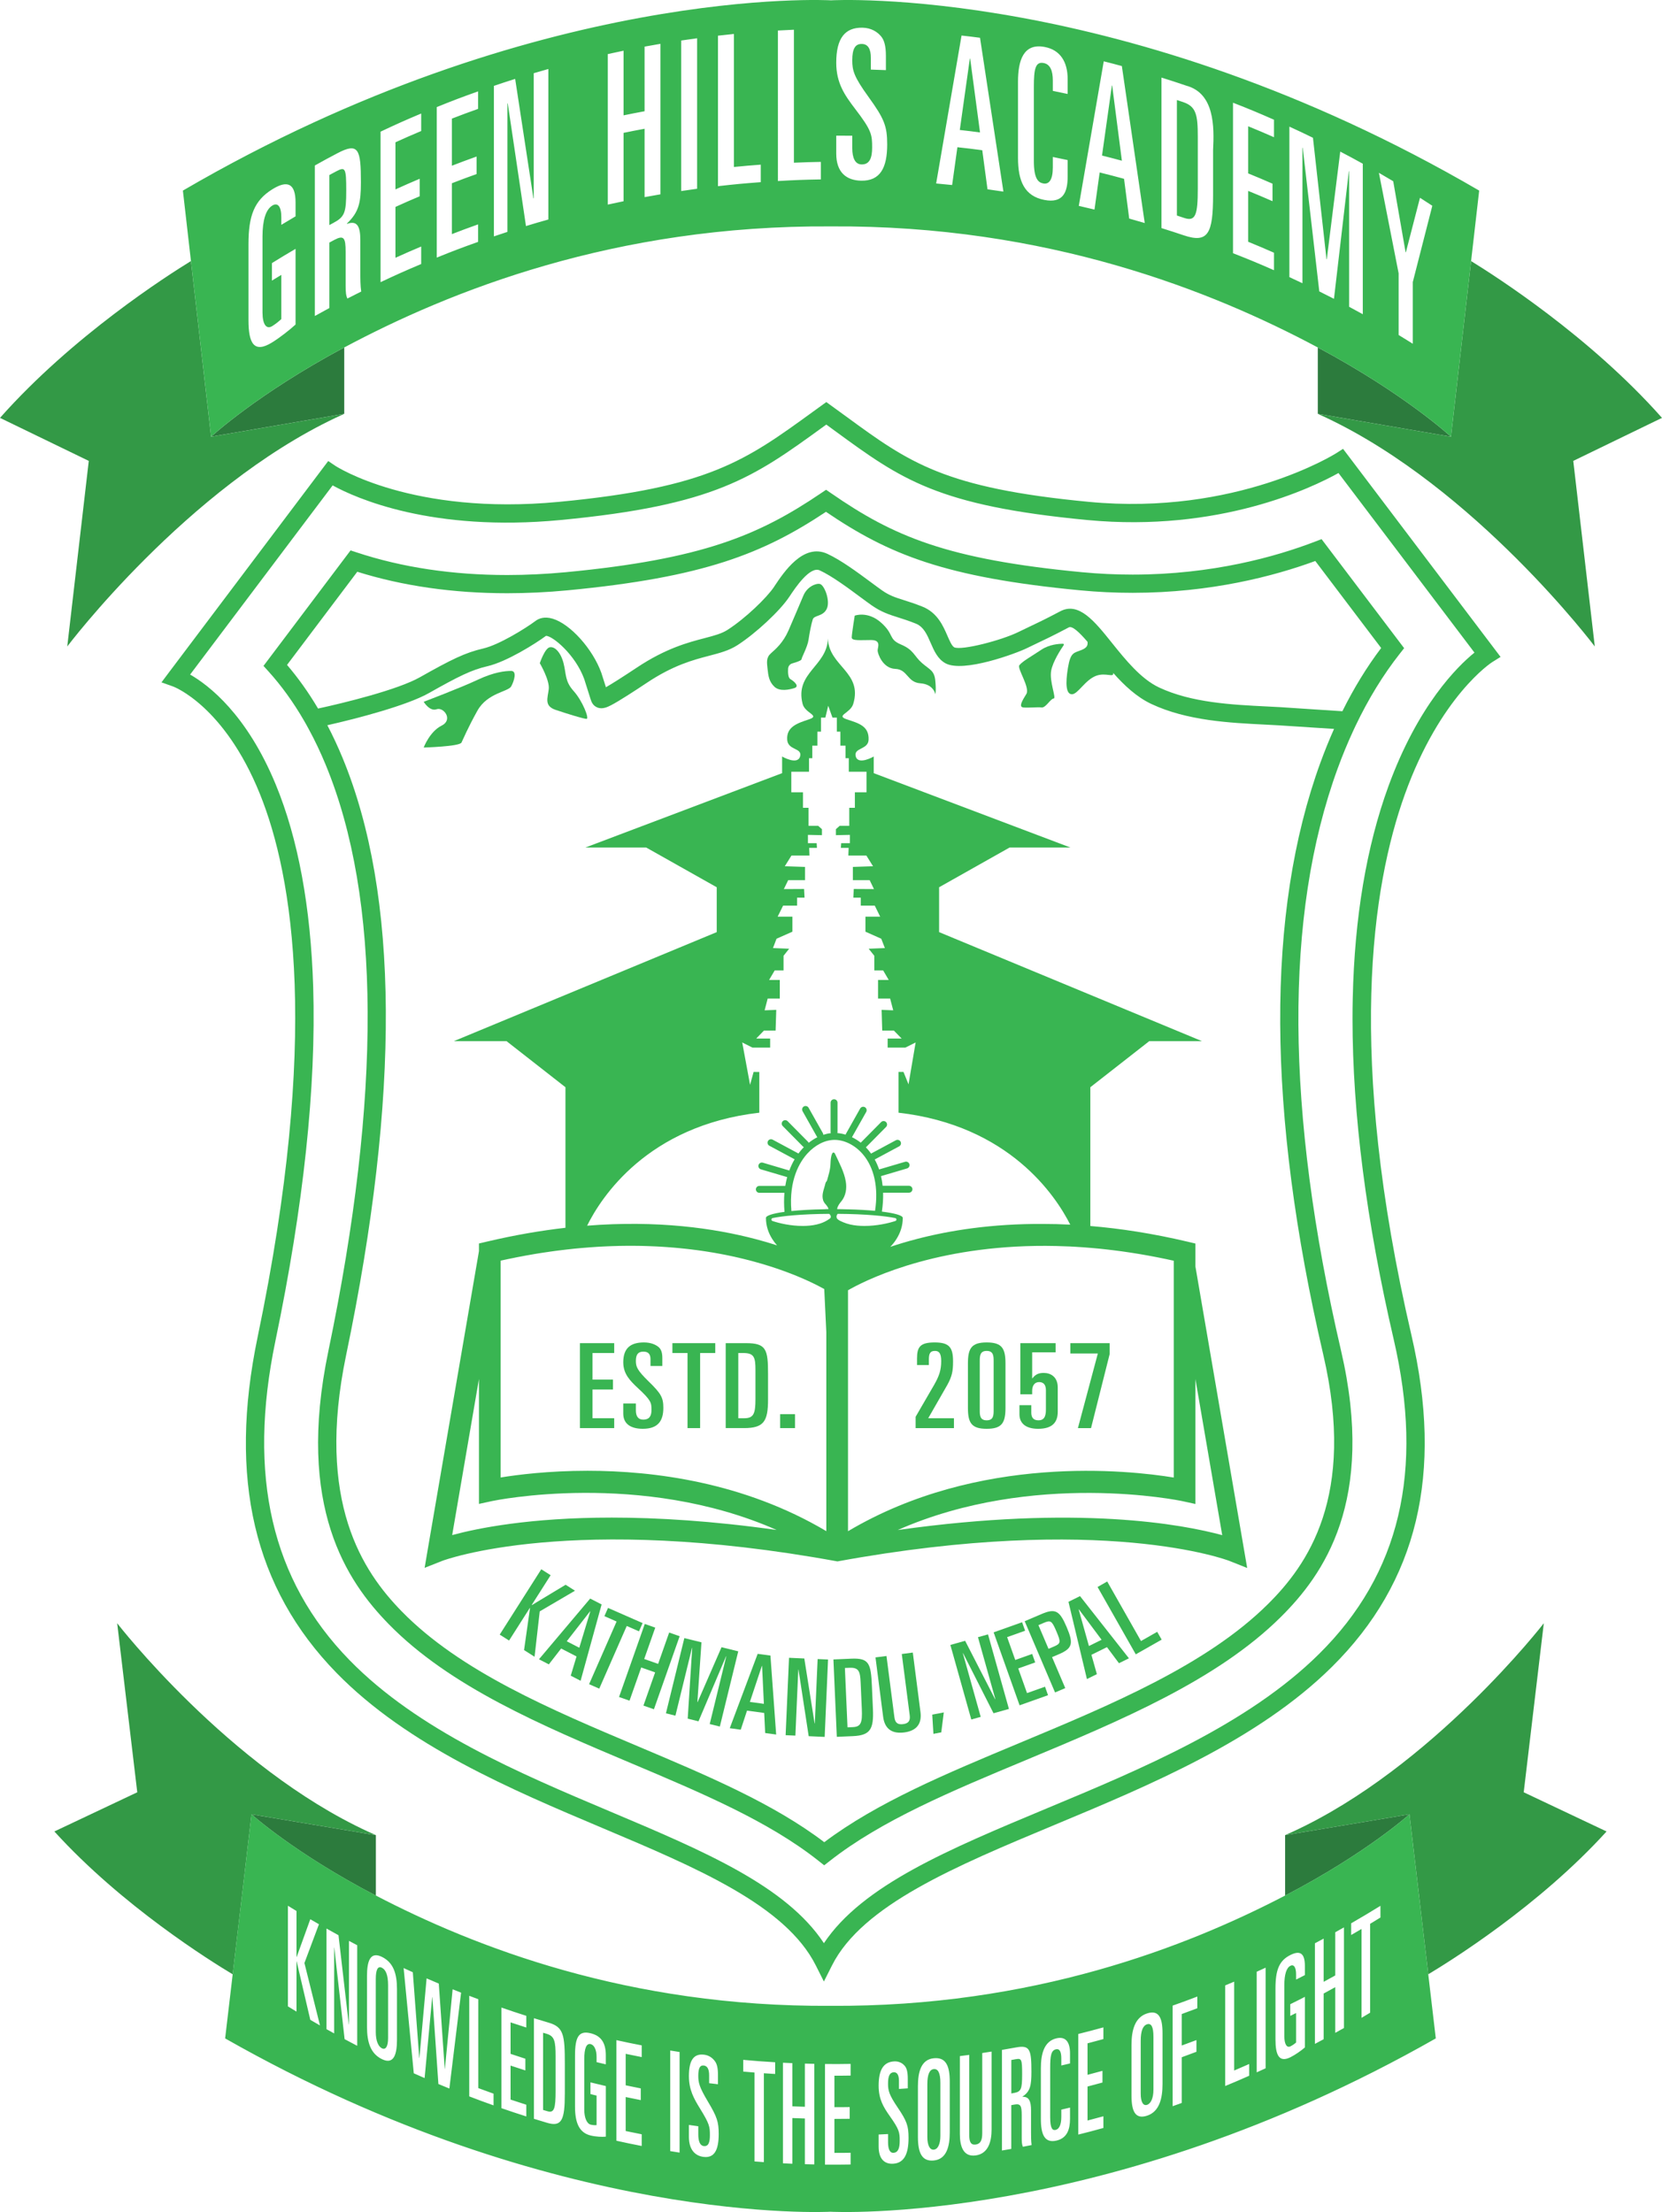 <?xml version="1.0" encoding="UTF-8"?><svg xmlns="http://www.w3.org/2000/svg" viewBox="0 0 719.82 957.97"><defs><style>.d{fill:#339946;}.e{fill:#2c7b3d;}.f{fill:#39b552;}</style></defs><g id="a"/><g id="b"><g id="c"><g><g><g><path class="f" d="M646.23,286.77l3.67-2.29-66.02-87.2-2.2-2.9-3.07,1.96c-.43,.27-43.25,27.06-107,21-62.72-5.97-77.78-16.98-105.12-36.96-2.03-1.48-4.12-3-6.3-4.58l-2.31-1.68-5.94,4.3c-29.1,21.12-45.13,32.76-109.88,38.92-63.58,6.04-96.49-15.38-96.8-15.59l-3.11-2.09-69,91.56-3.21,4.29,5.06,1.8c.22,.08,22.11,8.26,37.55,46.48,14.46,35.78,26.03,105.63-.97,235.22-12.75,61.23-1.6,108.79,34.1,145.39,30.84,31.63,75.79,50.6,115.44,67.34,40.69,17.18,79.11,33.4,92.19,59.38l3.52,7,3.53-7c13.14-26.09,53.53-42.94,96.28-60.78,41.36-17.25,88.23-36.8,120.22-68.48,37.1-36.74,48.36-83.75,34.42-143.73-28.22-121.53-17.13-194.37-2.85-234.08,15.37-42.72,37.58-57.15,37.8-57.28Zm-60.35,145.44c-.07,2.96-.1,5.96-.1,8.99,0,41.16,5.99,87.77,17.81,138.71,13.27,57.1,2.71,101.7-32.28,136.34-30.9,30.59-77.02,49.84-117.71,66.8-42.72,17.83-80.04,33.39-96.76,58.47-16.42-24.87-51.96-39.87-92.65-57.05-38.96-16.45-83.14-35.09-112.86-65.58-33.72-34.58-44.2-79.8-32.03-138.27,12.17-58.37,17.66-109.88,16.35-153.06-1.07-34.78-6.53-64.33-16.24-87.85-12.58-30.46-29.07-43.01-37.07-47.58l61.73-81.92c10,5.49,42.87,20.3,98.73,14.99,66.9-6.38,83.55-18.46,113.77-40.39l1.31-.94c1.34,.98,2.66,1.94,3.95,2.89,28.47,20.8,44.16,32.26,109.03,38.44,57.28,5.44,97.56-14.06,108.84-20.35l58.89,77.77c-7.28,5.89-24.42,22.68-37.26,57.88-9.49,26.01-14.69,56.87-15.45,91.71Z"/><path class="f" d="M569.61,234.54c-17,6.53-44.53,14.3-79.07,14.3-7.27,0-14.66-.35-21.96-1.04-58.39-5.58-81.54-15.46-108.58-34.17l-2.22-1.53-2.24,1.51c-26.97,18.25-51.46,28.56-110.47,34.19-8.56,.8-17.1,1.22-25.36,1.22-23.64,0-45.58-3.29-65.2-9.78l-2.68-.88-37.71,50.02,2.19,2.41c5.61,6.21,10.73,13.3,15.31,21.2h0c.71,1.22,1.41,2.47,2.08,3.73h0c2.67,4.9,5.13,10.08,7.38,15.54,23.83,57.65,24.2,143.07,1.13,253.87-14.07,67.51,8.15,99.77,26.08,118.15,26.45,27.12,66.48,44.03,105.21,60.37,30.57,12.91,59.45,25.11,81.02,42.22l2.44,1.93,2.46-1.92c22.4-17.58,52.79-30.26,84.97-43.68,40.6-16.94,82.58-34.44,110.25-61.85,18.49-18.31,41.32-50.21,26.17-115.45-24.12-103.84-24.62-188.62-1.5-251.99,2.1-5.75,4.38-11.28,6.84-16.57,.29-.66,.6-1.31,.92-1.96,5.56-11.67,11.98-22.14,19.18-31.28l1.89-2.4-35.76-47.22-2.77,1.06Zm2.29,95.66c-23.66,64.84-23.25,151.13,1.22,256.49,14.27,61.39-6.89,91.07-24.04,108.06-26.58,26.31-67.83,43.52-107.73,60.16-31.55,13.17-61.42,25.62-84.36,42.88-22.09-16.78-50.45-28.75-80.42-41.41-38.01-16.04-77.3-32.63-102.64-58.61-16.67-17.1-37.3-47.21-24-111.03,23.41-112.38,22.89-199.36-1.55-258.49-2.04-4.94-4.25-9.67-6.61-14.18,12.94-2.9,34.55-8.58,43.95-13.9,13.01-7.35,18.51-10.06,25.37-11.65,8.34-1.93,20.73-9.72,25.39-13.16,2.82,0,12.64,8.06,16.52,18.63l2.76,8.71,.13,.37c.24,.75,.82,2.5,2.8,3.31,2.25,.93,4.5-.23,5.99-.99,3.37-1.73,10.28-6.23,15.49-9.7,11.51-7.67,20.09-9.9,26.97-11.7,4.63-1.21,8.61-2.25,12.23-4.58,7.93-5.1,18.4-14.84,22.41-20.86l.2-.29c2.4-3.62,8.79-13.21,13.06-11.24,5.22,2.41,11.98,7.41,17.4,11.43,1.86,1.37,3.61,2.68,5.09,3.71,4.17,2.91,7.57,4,11.5,5.24,2.15,.68,4.58,1.45,7.57,2.65,3.44,1.37,4.91,4.78,6.48,8.39,1.47,3.39,3,6.91,6.37,8.79,7.73,4.29,30.9-4.35,35.29-6.53,1.23-.62,2.46-1.2,3.84-1.85,3.31-1.56,7.41-3.49,14.32-7.15,1.54-.82,4.82,2.42,8.11,6.26h0c.13,1.31-.03,2.45-2.44,3.46-3.45,1.43-4.88,.85-6.04,7.75-1.14,6.89-.86,11.49,1.73,11.49s5.74-6.32,10.62-8.05c4.15-1.46,7.69,1.03,7.23-1.21,4.81,5.43,10.19,10.48,16.57,13.48,15.46,7.25,33.68,8.15,49.75,8.95,3.8,.2,7.38,.37,10.71,.63,2.25,.17,5.85,.4,9.66,.63,2.8,.18,6.02,.38,8.98,.57h0c-2.09,4.68-4.05,9.53-5.88,14.54Zm9.49-22.19h0c-3.21-.23-7.33-.49-12.1-.79-3.78-.24-7.35-.46-9.54-.63-3.44-.27-7.08-.45-10.93-.64-15.35-.76-32.74-1.63-46.78-8.21-7.92-3.71-14.64-12.08-20.57-19.47-7.33-9.15-14.26-17.79-22.26-13.54-6.75,3.57-10.76,5.46-13.99,6.98-1.43,.68-2.71,1.28-3.99,1.92-7.43,3.69-24.81,8.17-27.95,6.7-1.03-.57-2.01-2.84-2.96-5.03-1.83-4.22-4.33-9.99-10.79-12.58-3.26-1.3-5.83-2.12-8.11-2.84-3.73-1.18-6.19-1.96-9.36-4.18-1.4-.98-3.11-2.25-4.92-3.59-5.71-4.23-12.84-9.51-18.79-12.26-10.4-4.8-18.87,7.92-22.94,14.03l-.19,.3c-3.12,4.68-12.39,13.63-20.12,18.59-2.55,1.65-5.82,2.5-9.95,3.59-7.06,1.84-16.74,4.37-29.35,12.76-5.98,3.98-10.63,6.93-13.37,8.5l-1.94-6.09-.05-.16c-3.79-10.43-13.46-21.16-21.1-23.44-3.61-1.07-6-.08-7.37,.95-4.38,3.28-15.88,10.39-22.65,11.95-7.82,1.81-13.72,4.7-27.47,12.47-9.58,5.41-32.73,11.09-44.1,13.55-4.08-6.9-8.57-13.21-13.43-18.9l30.42-40.34c19.71,6.17,41.55,9.3,64.97,9.3,8.5,0,17.29-.42,26.11-1.26,59.09-5.64,84.69-15.93,111.91-34,27.26,18.51,51.55,28.41,110.11,34,7.54,.72,15.17,1.08,22.7,1.08,33.91,0,61.34-7.26,79.12-13.78l28.53,37.68c-6.21,8.2-11.82,17.36-16.8,27.38Z"/><path class="f" d="M517.74,548.47v-9.94l-3.61-.85c-15-3.53-28.97-5.67-41.89-6.74h-.01v-60.1l25.54-19.97h22.77l-113.81-47.2v-19.43l30.52-17.2h26.38l-85.21-32.21v-7.21s-6.67,3.87-7.78,0c-1.1-3.88,5.35-2.84,5.55-7.22,.27-6.07-4.44-7.21-9.44-8.88-4.99-1.67,1.56-2.61,2.79-6.67,4.19-13.83-10.63-16.32-10.96-28.35-.34,12.03-14.44,14.81-10.96,28.35,1.05,4.09,7.77,5,2.77,6.67s-9.86,3.2-9.45,8.88c.35,4.67,6.68,3.34,5.57,7.22-1.12,3.87-7.78,0-7.78,0v7.21l-85.21,32.21h26.36l30.54,17.2v19.43l-113.81,47.2h22.75l25.54,19.97v60.87c-10.63,1.21-21.92,3.14-33.85,5.95l-3.61,.85v3.31l-22.14,128.96-1.39,8.19,7.73-3.05c.54-.21,55.84-20.83,171,.26v.02c115.18-21.09,169.23-.46,169.75-.25l7.77,3.09-1.66-9.66-20.76-120.91Zm-188.88-66.6v-17.63l-2.47-.02-1.53,5.59-3.4-18.36,4.43,2.23h7.67v-3.91h-6.05l3.36-3.47h5.05l.28-8.96-5.04,.19,1.33-5.11h5.25v-8.03h-4.65l2.44-4.14h3.83v-6.34l2.42-3.05-7-.29,1.54-4.04,6.87-3.05v-6.5h-6.39l2.36-4.78h6.05v-3.46h3.24l-.2-3.76-8.76,.05,1.89-3.88h7.27v-5.72l-8.75-.29,2.89-4.63h7.8l-.13-3.32h3.37l-.13-2.03h-3.78v-3.61l6.07,.13v-2.59l-1.62-1.45h-4.18v-7.81h-2.42v-6.71h-5.05v-8.91h7.67v-5.85h1.42v-5.43h2.22v-6.07h1.54v-6.08h1.89l1.25-5.15,1.84,5.15h1.89v6.08h1.54v6.07h2.22v5.43h1.42v5.85h7.67v8.91h-5.04v6.71h-2.43v7.81h-4.16l-1.62,1.45v2.59l6.05-.13v3.61h-3.76l-.15,2.03h3.38l-.14,3.32h7.81l2.89,4.63-8.74,.29v5.72h7.27l1.87,3.88-8.74-.05-.2,3.76h3.22v3.46h6.07l2.34,4.78h-6.38v6.5l6.85,3.05,1.57,4.04-7.02,.29,2.44,3.05v6.34h3.83l2.42,4.14h-4.63v8.03h5.23l1.34,5.11-5.03-.19,.27,8.96h5.04l3.38,3.47h-6.07v3.91h7.67l4.45-2.23-3.08,18.14-2.18-5.37h-2.16v17.65c47.95,5.5,68.08,36,74.38,48.48-4.03-.2-7.95-.3-11.76-.3-22.14-.14-40.53,2.8-54.95,6.58-4.06,1.06-7.8,2.19-11.23,3.34,1.02-1.04,1.9-2.16,2.64-3.34,1.78-2.79,2.77-5.9,2.77-9.19,0-1.08-3.5-2.05-9.05-2.74,.43-2.83,.6-5.56,.53-8.18h11.2c.82,0,1.5-.67,1.5-1.5s-.68-1.5-1.5-1.5h-11.41c-.15-1.44-.38-2.83-.7-4.18l11.28-3.33c.8-.24,1.25-1.07,1.02-1.87-.24-.79-1.08-1.24-1.87-1.01l-11.25,3.32c-.52-1.52-1.15-2.96-1.9-4.32l10.58-5.68c.73-.4,1.01-1.3,.62-2.03-.4-.74-1.3-1.01-2.04-.62l-10.75,5.78c-.42-.59-.86-1.16-1.33-1.71-.29-.34-.6-.67-.91-.99l8.75-8.84c.58-.59,.57-1.54-.02-2.12-.59-.58-1.53-.58-2.12,.01l-8.83,8.92h0c-1.2-.93-2.48-1.73-3.8-2.37l6.17-10.95c.4-.72,.15-1.63-.57-2.04-.72-.4-1.64-.15-2.05,.57l-6.18,10.98c-.06,.11-.1,.22-.13,.34-1.19-.36-2.39-.59-3.59-.69,.06-.15,.09-.32,.09-.5v-12.64c0-.83-.67-1.5-1.5-1.5s-1.5,.67-1.5,1.5v12.64c0,.2,.04,.38,.11,.54-1.09,.12-2.19,.36-3.27,.71,0-.25-.06-.5-.19-.73l-6.18-10.98c-.41-.72-1.32-.97-2.04-.57-.72,.41-.98,1.32-.57,2.05l6.18,10.97c.07,.12,.15,.22,.23,.31-1.29,.65-2.55,1.46-3.75,2.42-.08-.16-.16-.31-.29-.44l-8.83-8.92c-.58-.58-1.53-.59-2.12-.01-.59,.59-.59,1.54,0,2.12l8.83,8.93c.09,.09,.2,.14,.31,.21-.25,.25-.5,.52-.75,.79-.56,.62-1.09,1.29-1.6,1.97-.05-.04-.1-.08-.16-.11l-11.01-5.91c-.73-.39-1.64-.12-2.03,.61-.39,.73-.12,1.64,.61,2.03l10.94,5.87c-.9,1.52-1.66,3.14-2.3,4.86l-11.46-3.39c-.79-.24-1.63,.22-1.87,1.01-.23,.8,.22,1.63,1.02,1.87l11.39,3.36c-.34,1.23-.61,2.51-.82,3.81h-11.23c-.83,0-1.5,.67-1.5,1.5s.67,1.5,1.5,1.5h10.86c-.23,2.64-.22,5.39,.04,8.24-5.03,.68-8.05,1.61-8.05,2.63,0,3.29,.99,6.4,2.77,9.19,.59,.94,1.27,1.83,2.04,2.69-2.86-.92-5.93-1.83-9.21-2.69-18.17-4.79-42.66-8.23-73.05-5.83,6.03-12.18,26.05-43.36,74.58-48.93Zm50.13,42.38s-.01,.08-.01,.12c-3.37-.32-7.31-.55-11.64-.65h-.33l-2.53-.06-1.92-.03c.05-.62,.36-1.29,.72-1.87,.04-.08,.09-.16,.14-.23,.16-.25,.33-.48,.47-.67,.08-.1,.16-.19,.22-.28,.11-.14,.19-.23,.22-.27l.02-.02c.05-.06,.08-.11,.12-.15,1.88-2.39,2.36-5.47,1.83-8.54-.71-4.15-2.86-8.05-4.58-11.79-.12-.25-.26-.52-.5-.64-1.32-.64-1.51,4.04-1.53,4.75-.07,2.62-.82,4.8-1.5,7.3-.11,.39-.56,.59-.73,1.37-.58,2.55-1.77,4.73-.92,7.33,.1,.29,.33,.7,.64,1.15,.77,.87,1.45,1.68,1.67,2.52l-1.43,.06h-.06s-.04,.02-.06,.02c-.21,0-.41,.01-.62,.02-5.27,.09-10.02,.37-13.92,.77-1.2-13.67,3.77-21.43,6.87-24.86,3.43-3.79,7.74-5.96,11.83-5.96,4.31,0,8.87,2.31,12.2,6.18,4.96,5.79,6.86,14.46,5.33,24.43Zm8.72,3.24c.69,.14,.74,1.06,.08,1.28-3.16,1.03-8.09,2.14-13.39,2.14h-.2c-.48,0-.95-.01-1.42-.04-.49-.02-.99-.06-1.48-.1-.51-.05-1.02-.12-1.53-.19-.51-.08-1.03-.18-1.54-.29-1.01-.23-2.04-.56-3.04-.98-.99-.41-1.86-.8-2.48-1.38-.34-.32-.48-.85-.37-1.4,.03-.15,.1-.32,.23-.52,0,0,.14-.26,.19-.34,12.37,.08,20.61,.95,24.95,1.82Zm-28.56-1.82c.08,.08,.17,.19,.21,.23l.08,.09c.15,.18,.26,.35,.32,.51,.1,.29,.1,.61,0,.82-.11,.23-.46,.48-.74,.67-1.18,.82-2.47,1.45-3.87,1.89-.48,.16-.98,.29-1.48,.41-.49,.11-.99,.21-1.5,.29-.49,.07-.99,.14-1.49,.19-.48,.04-.97,.08-1.45,.1-.46,.03-.92,.04-1.38,.04h-.2c-5.18,0-10-1.11-13.08-2.14-.65-.22-.6-1.14,.08-1.28,4.25-.87,12.35-1.75,24.5-1.82Zm-94.2,131.54c-35.52,0-58.2,4.61-69.11,7.58l11.6-67.61v54.11l5.68-1.24c.73-.15,64.3-13.46,123.25,12.52-27.9-3.93-51.66-5.36-71.42-5.36Zm92.94,5.88c-35.66-21.16-74.61-26.15-103.44-26.15-16.96,0-30.43,1.73-37.64,2.91v-93.9c.63-.14,1.25-.27,1.88-.41,.52-.11,1.04-.22,1.55-.33,.73-.15,1.45-.3,2.18-.44,.52-.11,1.04-.22,1.56-.32,.71-.14,1.42-.27,2.13-.4,.52-.1,1.04-.2,1.55-.3,.7-.12,1.4-.24,2.09-.36,.52-.1,1.04-.19,1.56-.28,.68-.11,1.36-.22,2.03-.33,.52-.08,1.04-.17,1.56-.25,.67-.1,1.33-.2,2-.29,.51-.08,1.03-.16,1.55-.23,.65-.09,1.3-.18,1.94-.27,.52-.06,1.04-.14,1.56-.2,.64-.08,1.27-.16,1.9-.23,.52-.07,1.04-.13,1.55-.19,.62-.07,1.24-.14,1.86-.2,.52-.06,1.04-.11,1.55-.17,.6-.06,1.2-.11,1.8-.17,.52-.05,1.04-.1,1.56-.14h.03c.58-.05,1.14-.1,1.71-.14,.53-.05,1.06-.09,1.58-.13,.16-.01,.33-.02,.49-.03,.39-.03,.78-.06,1.18-.08,.53-.04,1.07-.08,1.6-.11,.53-.03,1.06-.06,1.6-.09,.53-.03,1.08-.06,1.61-.08,.53-.03,1.04-.05,1.56-.07,.54-.02,1.08-.04,1.61-.06,.5-.02,1-.03,1.51-.04,.54-.02,1.08-.03,1.61-.05,.48,0,.96,0,1.44-.02,.54-.01,1.09-.02,1.63-.02h1.38c.55,0,1.1-.01,1.65,0,.44,0,.88,.01,1.33,.01,.55,.01,1.1,.01,1.64,.02,.43,0,.85,.02,1.28,.03,.55,.02,1.1,.03,1.65,.05,.4,.01,.8,.03,1.2,.04,.56,.02,1.12,.04,1.67,.07,.39,.01,.76,.03,1.14,.05,.57,.03,1.13,.06,1.69,.09,.37,.02,.73,.05,1.09,.07,.56,.03,1.13,.07,1.68,.11,.35,.02,.7,.05,1.04,.08,.57,.04,1.13,.08,1.69,.13,.33,.02,.65,.05,.97,.08,.57,.05,1.15,.1,1.71,.16,.3,.03,.59,.06,.89,.09,.58,.05,1.16,.11,1.74,.18,.28,.03,.56,.06,.84,.09,.58,.07,1.16,.13,1.73,.2,.26,.03,.52,.07,.78,.1,.59,.07,1.17,.15,1.75,.22,.24,.04,.48,.07,.72,.1,.59,.09,1.17,.17,1.75,.25,.23,.03,.45,.07,.67,.1,.59,.09,1.18,.18,1.76,.27,.19,.03,.38,.07,.57,.1,.61,.09,1.21,.19,1.8,.29,.17,.03,.34,.06,.51,.09,.61,.11,1.21,.22,1.81,.33,.15,.02,.29,.05,.44,.08,.61,.12,1.23,.23,1.83,.35,.12,.02,.24,.05,.37,.07,.62,.13,1.24,.25,1.84,.38,.11,.02,.22,.04,.33,.07,.62,.13,1.23,.26,1.84,.39,.09,.02,.18,.05,.28,.07,.61,.14,1.23,.27,1.83,.41l.21,.06c.63,.14,1.24,.29,1.85,.44,.04,.01,.08,.02,.11,.03,.64,.15,1.28,.31,1.9,.48,.02,0,.04,.01,.06,.01,.64,.17,1.27,.33,1.89,.5,.01,0,.02,.01,.03,.01,4.88,1.32,9.24,2.72,13.09,4.11t0,0c8.45,3.06,14.37,6.04,17.63,7.85l.03,.66,.86,17.98v86.22Zm9.4-104.34c.32-.18,.69-.39,1.09-.61,9.52-5.23,40.29-19.64,88.97-18.54h.02c1.82,.04,3.68,.1,5.56,.19h.11c.98,.05,1.97,.1,2.96,.16,.09,.01,.18,.01,.26,.02,.95,.05,1.9,.12,2.85,.18,.14,.01,.29,.02,.43,.03,.56,.04,1.12,.09,1.68,.14h0c.35,.02,.69,.05,1.04,.08,.2,.02,.4,.03,.59,.05,.87,.07,1.75,.16,2.63,.24,.25,.03,.49,.05,.75,.07,.83,.09,1.68,.18,2.53,.27,.29,.04,.59,.07,.88,.1,.8,.09,1.61,.19,2.42,.29,.35,.04,.7,.08,1.05,.13,.76,.09,1.53,.2,2.3,.3,.41,.06,.81,.11,1.22,.17,.72,.1,1.46,.21,2.19,.32,.46,.07,.91,.13,1.37,.21,.69,.1,1.38,.22,2.07,.33,.52,.08,1.03,.16,1.54,.25,.65,.11,1.3,.22,1.95,.34,.57,.1,1.14,.2,1.71,.3,.61,.11,1.22,.23,1.84,.35,.62,.11,1.24,.23,1.86,.35,.57,.11,1.15,.23,1.72,.35,.68,.13,1.35,.27,2.03,.41,.54,.11,1.07,.23,1.61,.35,.61,.13,1.22,.26,1.84,.4v93.89c-19.47-3.19-84.44-10.37-141.08,23.24v-104.36Zm21.52,103.85c58.95-25.99,122.52-12.68,123.25-12.52l5.68,1.24v-54.11l11.61,67.61c-17-4.63-62.47-13.22-140.54-2.22Z"/><polygon class="f" points="251.17 618.46 266.01 618.46 266.01 614.18 256.62 614.18 256.62 601.74 265.47 601.74 265.47 597.46 256.62 597.46 256.62 585.95 266.01 585.95 266.01 581.67 251.17 581.67 251.17 618.46"/><path class="f" d="M280.96,598.28c-5.02-4.89-5.56-6.42-5.56-8.92,0-2.85,1.03-4.02,3.27-4.02s3.06,1.22,3.06,3.31v2.9h5.13v-3.46c0-2.6-.66-3.87-1.58-4.69-1.31-1.12-3.44-2.04-6.39-2.04-5.95,0-8.95,2.6-8.95,8.61,0,5,2.89,7.95,6.39,11.21,5.67,5.25,5.83,6.27,5.83,9.38,0,2.39-.71,4.23-3.6,4.23-2.18,0-3.16-1.53-3.16-3.98v-3h-5.46v4.38c0,4.58,3.44,6.57,8.46,6.57,6.49,0,8.9-3.31,8.9-9.07,0-4.43-.99-6.21-6.34-11.41Z"/><polygon class="f" points="291.22 585.95 297.77 585.95 297.77 618.46 303.23 618.46 303.23 585.95 309.78 585.95 309.78 581.67 291.22 581.67 291.22 585.95"/><path class="f" d="M323.09,581.67h-8.78v36.79h7.91c8.62,0,10.42-2.96,10.42-12.38v-10.96c0-10.7-.71-13.45-9.55-13.45Zm4.1,24.2c0,6.32-.77,8.31-4.81,8.31h-2.62v-28.23h2.19c4.64,0,5.24,1.83,5.24,7.29v12.63Z"/><rect class="f" x="337.88" y="612.44" width="6.44" height="6.02"/><path class="f" d="M410.26,599.81c2.13-3.87,2.51-6.12,2.51-10.24,0-6.07-1.63-8.21-7.96-8.21s-7.64,1.99-7.64,6.93v2.86h5.13v-2.4c0-2.55,.54-3.72,2.62-3.72,1.74,0,2.72,.97,2.72,4.38,0,3.93-.87,6.47-3.05,10.3l-8.03,13.85v4.9h16.6v-4.28h-11.14l8.24-14.37Z"/><path class="f" d="M427.34,581.36c-6.49,0-8.13,2.45-8.13,9.07v19.26c0,6.63,1.64,9.07,8.13,9.07s8.14-2.44,8.14-9.07v-19.26c0-6.62-1.64-9.07-8.14-9.07Zm3.01,29.15c0,2.29,0,4.58-3.01,4.58s-3-2.29-3-4.58v-20.89c0-2.29,0-4.59,3-4.59s3.01,2.3,3.01,4.59v20.89Z"/><path class="f" d="M452.06,594.56c-1.96,0-3.49,.46-4.91,2.34h-.11v-11.26h10.15v-3.97h-15.28v22.16h5.13v-1.47c0-2.5,1.2-3.83,3.01-3.83,1.69,0,2.94,.92,2.94,3.52v7.85c0,2.14,0,5.19-3.22,5.19-2.18,0-3.11-1.22-3.11-3.31v-3.26h-5.13v3.97c0,3.83,2.67,6.27,8.08,6.27,6.22,0,8.51-2.85,8.51-7.39v-10.49c0-4.69-3.16-6.32-6.06-6.32Z"/><polygon class="f" points="472.53 618.46 480.61 586.36 480.61 581.67 463.58 581.67 463.58 586.15 475.48 586.15 466.85 618.46 472.53 618.46"/><polygon class="f" points="249.03 688.88 244.97 686.3 230.36 695.11 230.28 695.06 238.48 682.17 234.43 679.59 216.43 707.89 220.48 710.46 229.48 696.32 229.56 696.37 226.97 714.59 231.52 717.48 233.76 697.83 249.03 688.88"/><path class="f" d="M255.61,692.28l-22.18,26.29,4.27,2.21,5.33-6.87,6.67,3.44-2.51,8.33,4.27,2.2,9.1-33.05-4.95-2.55Zm-4.72,21.3l-5.43-2.8,10.11-12.98,.09,.04-4.77,15.74Z"/><polygon class="f" points="276.74 706.47 278.31 702.9 263.34 696.33 261.77 699.9 267.05 702.22 255.14 729.36 259.54 731.29 271.45 704.15 276.74 706.47"/><polygon class="f" points="289.82 706.99 285.04 720.57 279.01 718.45 283.79 704.87 279.26 703.27 268.11 734.91 272.65 736.5 277.71 722.13 283.74 724.25 278.68 738.63 283.22 740.22 294.36 708.59 289.82 706.99"/><polygon class="f" points="312.5 713.35 302.13 737.12 302.04 737.09 303.81 711.23 296.39 709.41 288.42 741.98 292.53 742.99 299.7 713.66 299.8 713.69 297.85 744.29 302.52 745.44 314.46 717.28 314.55 717.3 307.38 746.63 311.77 747.7 319.74 715.13 312.5 713.35"/><path class="f" d="M328.15,716.22l-12.09,32.2,4.76,.65,2.72-8.26,7.44,1.01,.42,8.69,4.76,.65-2.48-34.19-5.53-.75Zm-3.37,20.82l5.19-15.6h.09l.78,16.43-6.06-.83Z"/><polygon class="f" points="352.9 746.33 352.8 746.32 348.35 718.23 341.73 717.93 340.26 751.45 344.49 751.63 345.74 723.04 345.83 723.04 350.25 751.88 357.17 752.19 358.63 718.68 354.12 718.48 352.9 746.33"/><path class="f" d="M377.63,730.2c-.43-9.75-1.16-12.23-8.94-11.89l-7.73,.34,1.47,33.51,6.96-.3c7.59-.33,9.06-3.09,8.68-11.68l-.44-9.98Zm-8.26,17.75l-2.31,.11-1.13-25.72,1.92-.08c4.08-.18,4.69,1.47,4.9,6.43l.51,11.51c.25,5.76-.34,7.6-3.89,7.75Z"/><path class="f" d="M395.34,715.67l-4.77,.62,3.43,26.54c.29,2.26-.42,3.52-2.85,3.83-2.48,.33-3.49-.72-3.78-2.97l-3.43-26.54-4.76,.61,3.32,25.76c.5,3.87,2.58,7.58,9.11,6.74,6.49-.84,7.55-4.96,7.05-8.83l-3.32-25.76Z"/><polygon class="f" points="404.27 750.87 407.67 750.22 408.76 741.59 403.76 742.55 404.27 750.87"/><polygon class="f" points="423.56 709.01 431.09 735.84 430.99 735.87 418 710.57 411.61 712.36 420.67 744.65 424.75 743.51 417.02 715.96 417.11 715.93 430.3 741.95 436.97 740.08 427.91 707.79 423.56 709.01"/><polygon class="f" points="444.81 733.22 441.01 722.54 448.35 719.94 447.04 716.26 439.71 718.87 436.19 708.98 443.98 706.21 442.67 702.53 430.35 706.91 441.59 738.51 453.91 734.13 452.6 730.45 444.81 733.22"/><path class="f" d="M451.1,698.98l-7.3,3.11,13.15,30.85,4.42-1.88-5.72-13.42,2.88-1.22c6.01-2.57,6.49-4.64,3.45-11.78-3.04-7.13-4.87-8.23-10.88-5.66Zm5.32,14.09l-2.3,.98-4.37-10.26,2.3-.98c3.01-1.28,3.52-.94,5.5,3.72,1.99,4.66,1.88,5.26-1.13,6.54Z"/><path class="f" d="M462.76,693.69l7.99,33.45,4.31-2.13-2.36-8.37,6.73-3.32,5.2,6.96,4.31-2.13-21.18-26.93-5,2.47Zm8.86,19.14l-4.44-15.84,.09-.04,9.83,13.17-5.48,2.71Z"/><polygon class="f" points="494.17 710.67 479.54 684.89 475.36 687.27 491.91 716.43 503.12 710.07 501.19 706.68 494.17 710.67"/><path class="f" d="M377.3,277.18c4.52,0,2.8,3.23,2.8,4.52s2.15,7.75,7.64,7.97c5.48,.22,5.07,5.82,10.89,6.25,5.82,.43,6.46,4.74,6.46,4.74,0,0,.43-1.29,0-5.82s-2.37-4.74-5.82-7.75c-3.45-3.02-3.45-5.6-9.05-7.97-5.6-2.37-2.8-4.31-8.62-9.48-5.82-5.17-11.42-3.02-11.42-3.02,0,0-1.29,7.97-1.29,9.48s3.88,1.08,8.4,1.08Z"/><path class="f" d="M335.4,297.41c2.35,2.17,6.39,1.28,8.68,.56s-.06-2.88-1.74-3.85c-1.04-.6-1.11-2.89-1.01-4.56,.06-1.06,.77-1.97,1.79-2.26,1.65-.47,3.98-1.24,4.02-1.79,.06-.86,2.59-5.3,3.04-8.44s1.19-6.83,1.82-8.8c.63-1.97,4.31-1.16,6.02-4.5,1.71-3.34-.84-10.13-2.78-10.83-.54-.2-1.25-.11-2,.11-2.41,.71-4.32,2.56-5.29,4.87-1.7,4.02-4.82,11.39-6.46,15.14-2.34,5.32-5.5,7.99-7.61,9.87-2.11,1.88-1.75,3.92-1.44,6.81,.31,2.9,.64,5.51,2.99,7.68Z"/><path class="f" d="M191.25,314.25c-5.17,2.58-7.75,9.48-7.75,9.48,0,0,15.51-.43,16.37-2.15s2.58-6.03,6.89-13.79c4.31-7.75,13.35-8.19,14.65-10.55,1.29-2.37,2.58-6.68,0-6.68s-7.32,.43-14.65,3.88c-7.32,3.45-23.26,9.48-23.26,9.48,0,0,2.58,4.31,5.6,3.23,3.02-1.08,7.32,4.52,2.15,7.11Z"/><path class="f" d="M237.67,298.39c-.43,3.88-2.15,7.32,3.02,9.05,5.17,1.72,12.06,3.88,13.35,3.88s-1.72-7.75-5.6-12.06c-3.88-4.31-3.14-7.32-4.37-12.06-1.23-4.74-3.81-7.32-5.97-6.89-2.15,.43-4.31,6.89-4.31,6.89,0,0,4.31,7.32,3.88,11.2Z"/><path class="f" d="M444.5,300.56c-1.72,2.8-3.45,5.6-1.29,5.82,2.15,.22,6.17-.22,7.93,0,1.76,.22,3.92-3.88,5.21-3.88s-1.94-7.32-1.08-12.06c.71-3.93,4.24-9.33,5.43-11.07,.17-.25,0-.58-.31-.58-1.64,0-5.87,.23-9.42,2.61-4.52,3.02-8.07,4.93-9.48,6.68-1.09,1.35,4.74,9.69,3.02,12.49Z"/></g><g><path class="e" d="M628.41,189.12s-19.89-18.45-57.52-38.58c-.04-.02-.1-.04-.14-.06v28.73l57.66,9.91Z"/><path class="d" d="M719.82,180.97c-31.41-35.47-72.54-61.67-82.68-67.9l-8.73,76.06-57.66-9.91c1.18,.53,2.34,1.06,3.5,1.61,64.76,30.56,116.46,99.13,116.46,99.13l-9.32-80.36,38.42-18.63Z"/><path class="e" d="M148.93,150.54s.08-.02,.12-.04c.02,0,.02-.02,.04-.02v28.73l-57.66,9.91s19.89-18.45,57.51-38.58Z"/><path class="d" d="M149.09,179.22c-1.18,.53-2.34,1.06-3.5,1.61-64.76,30.56-116.46,99.13-116.46,99.13l9.32-80.36L0,180.97c31.45-35.49,72.58-61.71,82.7-67.92l8.73,76.08,57.66-9.91Z"/></g><g><path class="e" d="M610.44,785.71s-18.57,16.81-53.72,35.14c-.04,.02-.09,.04-.13,.05v-26.17l53.85-9.02Z"/><path class="d" d="M695.81,793.14c-29.33,32.31-67.75,56.17-77.22,61.85l-8.15-69.28-53.85,9.02c1.1-.48,2.18-.97,3.27-1.47,60.48-27.84,108.77-90.29,108.77-90.29l-8.7,73.2,35.88,16.97Z"/><path class="e" d="M162.64,820.85s.07,.02,.11,.04c.02,0,.02,.02,.04,.02v-26.17l-53.85-9.02s18.58,16.81,53.71,35.14Z"/><path class="d" d="M162.79,794.73c-1.1-.48-2.18-.97-3.27-1.47-60.48-27.84-108.77-90.29-108.77-90.29l8.7,73.2-35.9,16.97c29.37,32.33,67.78,56.21,77.24,61.87l8.15-69.29,53.85,9.02Z"/></g></g><path class="f" d="M145.65,74.19c-1.21,.64-1.81,.97-3.02,1.62v21.67c.65-.36,.98-.53,1.64-.88,4.98-2.66,5.69-4.34,5.69-14.09s-.39-10.39-4.31-8.32Zm0,0c-1.21,.64-1.81,.97-3.02,1.62v21.67c.65-.36,.98-.53,1.64-.88,4.98-2.66,5.69-4.34,5.69-14.09s-.39-10.39-4.31-8.32Zm0,0c-1.21,.64-1.81,.97-3.02,1.62v21.67c.65-.36,.98-.53,1.64-.88,4.98-2.66,5.69-4.34,5.69-14.09s-.39-10.39-4.31-8.32Zm0,0c-1.21,.64-1.81,.97-3.02,1.62v21.67c.65-.36,.98-.53,1.64-.88,4.98-2.66,5.69-4.34,5.69-14.09s-.39-10.39-4.31-8.32Zm0,0c-1.21,.64-1.81,.97-3.02,1.62v21.67c.65-.36,.98-.53,1.64-.88,4.98-2.66,5.69-4.34,5.69-14.09s-.39-10.39-4.31-8.32Zm0,0c-1.21,.64-1.81,.97-3.02,1.62v21.67c.65-.36,.98-.53,1.64-.88,4.98-2.66,5.69-4.34,5.69-14.09s-.39-10.39-4.31-8.32Zm0,0c-1.21,.64-1.81,.97-3.02,1.62v21.67c.65-.36,.98-.53,1.64-.88,4.98-2.66,5.69-4.34,5.69-14.09s-.39-10.39-4.31-8.32Zm0,0c-1.21,.64-1.81,.97-3.02,1.62v21.67c.65-.36,.98-.53,1.64-.88,4.98-2.66,5.69-4.34,5.69-14.09s-.39-10.39-4.31-8.32Zm0,0c-1.21,.64-1.81,.97-3.02,1.62v21.67c.65-.36,.98-.53,1.64-.88,4.98-2.66,5.69-4.34,5.69-14.09s-.39-10.39-4.31-8.32Zm0,0c-1.21,.64-1.81,.97-3.02,1.62v21.67c.65-.36,.98-.53,1.64-.88,4.98-2.66,5.69-4.34,5.69-14.09s-.39-10.39-4.31-8.32Zm0,0c-1.21,.64-1.81,.97-3.02,1.62v21.67c.65-.36,.98-.53,1.64-.88,4.98-2.66,5.69-4.34,5.69-14.09s-.39-10.39-4.31-8.32ZM420.18,25.39c-.06,0-.09-.01-.14-.01-1.45,10.3-2.9,20.61-4.35,30.91,3.51,.39,5.26,.6,8.76,1.06-1.42-10.65-2.85-21.3-4.27-31.96Zm0,0c-.06,0-.09-.01-.14-.01-1.45,10.3-2.9,20.61-4.35,30.91,3.51,.39,5.26,.6,8.76,1.06-1.42-10.65-2.85-21.3-4.27-31.96ZM145.65,74.19c-1.21,.64-1.81,.97-3.02,1.62v21.67c.65-.36,.98-.53,1.64-.88,4.98-2.66,5.69-4.34,5.69-14.09s-.39-10.39-4.31-8.32Zm0,0c-1.21,.64-1.81,.97-3.02,1.62v21.67c.65-.36,.98-.53,1.64-.88,4.98-2.66,5.69-4.34,5.69-14.09s-.39-10.39-4.31-8.32ZM420.18,25.39c-.06,0-.09-.01-.14-.01-1.45,10.3-2.9,20.61-4.35,30.91,3.51,.39,5.26,.6,8.76,1.06-1.42-10.65-2.85-21.3-4.27-31.96Zm61.51,11.68s-.08-.02-.13-.04c-1.42,10.11-2.85,20.22-4.27,30.33,3.44,.86,5.16,1.31,8.6,2.24-1.4-10.84-2.8-21.69-4.2-32.53Zm30.7,7.14c-1.07-.36-1.6-.54-2.67-.89v50.02c1.28,.42,1.92,.63,3.2,1.06,4.93,1.66,5.85-1.5,5.85-12.7v-22.39c0-9.66-.72-13.2-6.38-15.1Zm0,0c-1.07-.36-1.6-.54-2.67-.89v50.02c1.28,.42,1.92,.63,3.2,1.06,4.93,1.66,5.85-1.5,5.85-12.7v-22.39c0-9.66-.72-13.2-6.38-15.1Zm-30.7-7.14s-.08-.02-.13-.04c-1.42,10.11-2.85,20.22-4.27,30.33,3.44,.86,5.16,1.31,8.6,2.24-1.4-10.84-2.8-21.69-4.2-32.53Zm-61.51-11.68c-.06,0-.09-.01-.14-.01-1.45,10.3-2.9,20.61-4.35,30.91,3.51,.39,5.26,.6,8.76,1.06-1.42-10.65-2.85-21.3-4.27-31.96ZM145.65,74.19c-1.21,.64-1.81,.97-3.02,1.62v21.67c.65-.36,.98-.53,1.64-.88,4.98-2.66,5.69-4.34,5.69-14.09s-.39-10.39-4.31-8.32Zm0,0c-1.21,.64-1.81,.97-3.02,1.62v21.67c.65-.36,.98-.53,1.64-.88,4.98-2.66,5.69-4.34,5.69-14.09s-.39-10.39-4.31-8.32ZM420.18,25.39c-.06,0-.09-.01-.14-.01-1.45,10.3-2.9,20.61-4.35,30.91,3.51,.39,5.26,.6,8.76,1.06-1.42-10.65-2.85-21.3-4.27-31.96Zm61.51,11.68s-.08-.02-.13-.04c-1.42,10.11-2.85,20.22-4.27,30.33,3.44,.86,5.16,1.31,8.6,2.24-1.4-10.84-2.8-21.69-4.2-32.53Zm30.7,7.14c-1.07-.36-1.6-.54-2.67-.89v50.02c1.28,.42,1.92,.63,3.2,1.06,4.93,1.66,5.85-1.5,5.85-12.7v-22.39c0-9.66-.72-13.2-6.38-15.1Zm0,0c-1.07-.36-1.6-.54-2.67-.89v50.02c1.28,.42,1.92,.63,3.2,1.06,4.93,1.66,5.85-1.5,5.85-12.7v-22.39c0-9.66-.72-13.2-6.38-15.1Zm-30.7-7.14s-.08-.02-.13-.04c-1.42,10.11-2.85,20.22-4.27,30.33,3.44,.86,5.16,1.31,8.6,2.24-1.4-10.84-2.8-21.69-4.2-32.53Zm-61.51-11.68c-.06,0-.09-.01-.14-.01-1.45,10.3-2.9,20.61-4.35,30.91,3.51,.39,5.26,.6,8.76,1.06-1.42-10.65-2.85-21.3-4.27-31.96ZM145.65,74.19c-1.21,.64-1.81,.97-3.02,1.62v21.67c.65-.36,.98-.53,1.64-.88,4.98-2.66,5.69-4.34,5.69-14.09s-.39-10.39-4.31-8.32ZM359.91,.14S232.93-7.14,79.21,82.54l3.49,30.5,8.73,76.08s19.89-18.45,57.5-38.58c.04,0,.08-.02,.12-.04,.02,0,.02-.02,.04-.02,45.6-24.35,117.13-53.06,210.82-52.43,93.69-.63,165.25,28.08,210.84,52.43,.04,.02,.1,.04,.14,.06,37.63,20.13,57.52,38.58,57.52,38.58l8.73-76.06,3.5-30.52C486.91-7.14,359.91,.14,359.91,.14ZM128.01,93.69c-2.48,1.45-3.71,2.18-6.17,3.68v-3.34c0-4.61-1.54-6.48-3.93-4.99-2.82,1.74-4.22,6.43-4.22,13.39v32.86c0,5.24,1.7,7.49,4.22,5.93,1.71-1.06,3.13-2.29,3.93-3.04v-19.14c-1.63,.98-2.44,1.48-4.06,2.48v-7.58c4.07-2.53,6.12-3.76,10.23-6.17v32.77c-2.42,2.23-6.67,5.59-10.17,7.76-7.78,4.83-10.22,.48-10.22-9.63v-32.95c0-12.19,2.44-18.86,10.35-23.76,6.55-4.07,10.04-2.54,10.04,5.77v5.96Zm22.45,35.59c-.63-1.29-.76-2.85-.76-5.47v-14.72c0-6.14-.77-7.39-4.93-5.18-.86,.46-1.28,.69-2.14,1.15v28.35c-2.52,1.36-3.77,2.04-6.27,3.44V71.67c3.87-2.17,5.82-3.23,9.74-5.29,9.22-4.87,10.21-1.72,10.21,12.55,0,8.76-.84,12.92-6.04,17.86v.18c4.31-1.59,5.79,.86,5.79,7v14.18c0,2.34,0,5.59,.38,8.11-2.4,1.19-3.59,1.8-5.98,3.02Zm31.96-72.54c-4.48,1.89-6.71,2.87-11.15,4.88v20.41c4.18-1.9,6.28-2.82,10.5-4.61v7.58c-4.22,1.79-6.32,2.71-10.5,4.61v22.03c4.44-2.01,6.67-2.99,11.15-4.88v7.58c-7.09,2.99-10.61,4.57-17.6,7.86,.01-21.72,.01-43.45,0-65.18,6.99-3.3,10.51-4.87,17.6-7.86v7.58Zm24.65-9.59c-4.56,1.63-6.83,2.47-11.36,4.22v20.4c4.27-1.64,6.4-2.44,10.7-3.98v7.59c-4.3,1.53-6.43,2.33-10.7,3.98v22.03c4.53-1.75,6.8-2.6,11.36-4.22v7.58c-7.21,2.57-10.8,3.93-17.92,6.81V46.38c7.12-2.88,10.71-4.24,17.92-6.81v7.58Zm30.42,47.91c-3.89,1.09-5.82,1.66-9.69,2.84l-7.89-53.13c-.06,0-.08,.02-.14,.04v55.61c-2.35,.77-3.52,1.15-5.86,1.95V37.19c3.67-1.25,5.51-1.85,9.21-3.02,2.63,17.25,5.27,34.49,7.91,51.74,.05-.01,.08-.02,.13-.04V31.7c2.53-.75,3.79-1.11,6.33-1.82V95.06Zm48.54-10.9c-2.75,.47-4.12,.71-6.86,1.21v-29.61c-3.65,.68-5.47,1.03-9.1,1.78v29.61c-2.74,.56-4.1,.85-6.83,1.45,0-21.73,0-43.46,0-65.18,2.73-.61,4.09-.9,6.83-1.46v27.99c3.63-.74,5.45-1.1,9.1-1.77V20.19c2.74-.5,4.11-.75,6.86-1.21V84.16Zm15.89-2.41c-2.75,.37-4.13,.57-6.89,.98,0-21.73,0-43.46,0-65.18,2.76-.41,4.14-.61,6.89-.98V81.75Zm27.58-2.86c-7.42,.55-11.13,.9-18.54,1.74V15.45c2.77-.31,4.15-.46,6.91-.74,0,19.2,0,38.4,0,57.6,4.64-.46,6.97-.66,11.62-1v7.58Zm26.01-1.19c-7.44,.13-11.16,.27-18.59,.7V13.22c2.77-.16,4.16-.23,6.93-.35v57.6c4.67-.2,7-.27,11.66-.36v7.59Zm17.43,.55c-6.39-.13-10.76-3.61-10.76-11.73v-7.77c2.77-.01,4.16,0,6.94,.03v5.33c0,4.33,1.25,7.05,4.03,7.1,3.67,.07,4.58-3.14,4.58-7.38,0-5.51-.21-7.38-7.43-16.77-4.44-5.84-8.12-11.06-8.12-19.9,0-10.66,3.81-15.32,11.38-15.17,3.75,.08,6.46,1.8,8.12,3.85,1.18,1.49,2.01,3.78,2.01,8.39v6.14c-2.6-.11-3.91-.16-6.52-.23v-5.15c0-3.7-1.18-5.91-3.89-5.96-2.84-.06-4.16,2.01-4.16,7.07,0,4.42,.69,7.1,7.08,15.93,6.79,9.38,8.05,12.65,8.05,20.5,0,10.2-3.05,15.88-11.31,15.72Zm54.75,3.73c-.91-6.77-1.36-10.15-2.27-16.92-4.3-.57-6.46-.83-10.77-1.3-.91,6.55-1.37,9.82-2.28,16.37-2.77-.29-4.15-.42-6.92-.67,3.67-21.36,7.33-42.71,11-64.07,3.2,.36,4.8,.55,8,.97,3.39,22.21,6.76,44.41,10.13,66.62-2.75-.42-4.13-.62-6.89-1Zm34.71-41.28c-2.57-.56-3.85-.82-6.42-1.34v-4.51c0-4.16-1.09-7-3.97-7.55-3.56-.69-4.25,2.54-4.24,10.4v31.96c-.01,7.67,1.84,9.36,4.04,9.78,2.53,.49,4.17-1.53,4.17-6.95v-4.51c2.57,.52,3.85,.78,6.42,1.34v7.22c0,6.86-2.11,11.58-10.05,10.05-8.62-1.66-11.45-8.11-11.45-18.22V35.42c0-9.12,2.28-16.87,11.59-15.07,6.78,1.3,9.91,6.53,9.91,13.85v6.5Zm26.66,53.96c-.89-6.89-1.34-10.33-2.23-17.22-4.21-1.15-6.32-1.7-10.56-2.75-.89,6.43-1.34,9.64-2.24,16.07-2.71-.66-4.07-.98-6.8-1.6,3.61-20.86,7.21-41.73,10.81-62.6,3.14,.79,4.71,1.2,7.84,2.05,3.32,22.66,6.62,45.32,9.91,67.98-2.69-.79-4.04-1.18-6.73-1.93Zm36.33-29.63v19.41c0,16.71-2.15,21.02-12.67,17.48-3.86-1.3-5.8-1.92-9.68-3.14V33.6c4.31,1.35,6.46,2.04,10.74,3.5,12.22,3.31,12.14,17.67,11.61,27.93Zm26.38-5.6c-4.46-1.96-6.7-2.91-11.19-4.75v20.41c4.23,1.73,6.34,2.62,10.55,4.46v7.58c-4.21-1.84-6.32-2.73-10.55-4.46v22.03c4.49,1.84,6.73,2.79,11.19,4.75v7.58c-7.05-3.1-10.6-4.57-17.75-7.37V44.48c7.15,2.79,10.7,4.27,17.75,7.37v7.58Zm38.46,76.65c-2.36-1.3-3.54-1.94-5.91-3.21v-58.68s-.07-.04-.12-.07c-2.15,18.43-4.3,36.86-6.45,55.29-2.54-1.3-3.81-1.94-6.36-3.21-2.38-20.72-4.77-41.44-7.16-62.16-.06-.03-.08-.04-.13-.06v58.68c-2.26-1.07-3.39-1.6-5.66-2.64,0-21.73,0-43.46,0-65.18,4.1,1.88,6.14,2.84,10.21,4.83,1.96,17.52,3.91,35.04,5.86,52.56,.05,.03,.08,.04,.13,.07,1.95-15.55,3.89-31.1,5.83-46.65,3.92,2.05,5.87,3.1,9.76,5.25v65.18Zm21.66-13.94v26.72c-2.45-1.53-3.67-2.28-6.14-3.78v-26.72c-2.83-14.5-5.68-29.01-8.54-43.51,2.49,1.44,3.73,2.17,6.2,3.64,1.79,10.23,3.58,20.46,5.35,30.7,.05,.03,.08,.04,.13,.07,2.45-9.46,3.68-14.19,6.11-23.61,2.15,1.37,3.21,2.06,5.34,3.46-2.81,11.01-5.63,22.02-8.45,33.03Zm-99.5-77.93c-1.07-.36-1.6-.54-2.67-.89v50.02c1.28,.42,1.92,.63,3.2,1.06,4.93,1.66,5.85-1.5,5.85-12.7v-22.39c0-9.66-.72-13.2-6.38-15.1Zm-30.83-7.18c-1.42,10.11-2.85,20.22-4.27,30.33,3.44,.86,5.16,1.31,8.6,2.24-1.4-10.84-2.8-21.69-4.2-32.53-.05-.02-.08-.02-.13-.04Zm-61.52-11.65c-1.45,10.3-2.9,20.61-4.35,30.91,3.51,.39,5.26,.6,8.76,1.06-1.42-10.65-2.85-21.3-4.27-31.96-.06,0-.09-.01-.14-.01ZM145.65,74.19c-1.21,.64-1.81,.97-3.02,1.62v21.67c.65-.36,.98-.53,1.64-.88,4.98-2.66,5.69-4.34,5.69-14.09s-.39-10.39-4.31-8.32Zm0,0c-1.21,.64-1.81,.97-3.02,1.62v21.67c.65-.36,.98-.53,1.64-.88,4.98-2.66,5.69-4.34,5.69-14.09s-.39-10.39-4.31-8.32ZM420.18,25.39c-.06,0-.09-.01-.14-.01-1.45,10.3-2.9,20.61-4.35,30.91,3.51,.39,5.26,.6,8.76,1.06-1.42-10.65-2.85-21.3-4.27-31.96Zm61.51,11.68s-.08-.02-.13-.04c-1.42,10.11-2.85,20.22-4.27,30.33,3.44,.86,5.16,1.31,8.6,2.24-1.4-10.84-2.8-21.69-4.2-32.53Zm30.7,7.14c-1.07-.36-1.6-.54-2.67-.89v50.02c1.28,.42,1.92,.63,3.2,1.06,4.93,1.66,5.85-1.5,5.85-12.7v-22.39c0-9.66-.72-13.2-6.38-15.1Zm0,0c-1.07-.36-1.6-.54-2.67-.89v50.02c1.28,.42,1.92,.63,3.2,1.06,4.93,1.66,5.85-1.5,5.85-12.7v-22.39c0-9.66-.72-13.2-6.38-15.1Zm-30.7-7.14s-.08-.02-.13-.04c-1.42,10.11-2.85,20.22-4.27,30.33,3.44,.86,5.16,1.31,8.6,2.24-1.4-10.84-2.8-21.69-4.2-32.53Zm-61.51-11.68c-.06,0-.09-.01-.14-.01-1.45,10.3-2.9,20.61-4.35,30.91,3.51,.39,5.26,.6,8.76,1.06-1.42-10.65-2.85-21.3-4.27-31.96ZM145.65,74.19c-1.21,.64-1.81,.97-3.02,1.62v21.67c.65-.36,.98-.53,1.64-.88,4.98-2.66,5.69-4.34,5.69-14.09s-.39-10.39-4.31-8.32Zm0,0c-1.21,.64-1.81,.97-3.02,1.62v21.67c.65-.36,.98-.53,1.64-.88,4.98-2.66,5.69-4.34,5.69-14.09s-.39-10.39-4.31-8.32ZM420.18,25.39c-.06,0-.09-.01-.14-.01-1.45,10.3-2.9,20.61-4.35,30.91,3.51,.39,5.26,.6,8.76,1.06-1.42-10.65-2.85-21.3-4.27-31.96Zm61.51,11.68s-.08-.02-.13-.04c-1.42,10.11-2.85,20.22-4.27,30.33,3.44,.86,5.16,1.31,8.6,2.24-1.4-10.84-2.8-21.69-4.2-32.53Zm0,0s-.08-.02-.13-.04c-1.42,10.11-2.85,20.22-4.27,30.33,3.44,.86,5.16,1.31,8.6,2.24-1.4-10.84-2.8-21.69-4.2-32.53Zm-61.51-11.68c-.06,0-.09-.01-.14-.01-1.45,10.3-2.9,20.61-4.35,30.91,3.51,.39,5.26,.6,8.76,1.06-1.42-10.65-2.85-21.3-4.27-31.96ZM145.65,74.19c-1.21,.64-1.81,.97-3.02,1.62v21.67c.65-.36,.98-.53,1.64-.88,4.98-2.66,5.69-4.34,5.69-14.09s-.39-10.39-4.31-8.32Zm0,0c-1.21,.64-1.81,.97-3.02,1.62v21.67c.65-.36,.98-.53,1.64-.88,4.98-2.66,5.69-4.34,5.69-14.09s-.39-10.39-4.31-8.32ZM420.18,25.39c-.06,0-.09-.01-.14-.01-1.45,10.3-2.9,20.61-4.35,30.91,3.51,.39,5.26,.6,8.76,1.06-1.42-10.65-2.85-21.3-4.27-31.96Zm0,0c-.06,0-.09-.01-.14-.01-1.45,10.3-2.9,20.61-4.35,30.91,3.51,.39,5.26,.6,8.76,1.06-1.42-10.65-2.85-21.3-4.27-31.96ZM145.65,74.19c-1.21,.64-1.81,.97-3.02,1.62v21.67c.65-.36,.98-.53,1.64-.88,4.98-2.66,5.69-4.34,5.69-14.09s-.39-10.39-4.31-8.32Zm0,0c-1.21,.64-1.81,.97-3.02,1.62v21.67c.65-.36,.98-.53,1.64-.88,4.98-2.66,5.69-4.34,5.69-14.09s-.39-10.39-4.31-8.32Zm0,0c-1.21,.64-1.81,.97-3.02,1.62v21.67c.65-.36,.98-.53,1.64-.88,4.98-2.66,5.69-4.34,5.69-14.09s-.39-10.39-4.31-8.32Zm0,0c-1.21,.64-1.81,.97-3.02,1.62v21.67c.65-.36,.98-.53,1.64-.88,4.98-2.66,5.69-4.34,5.69-14.09s-.39-10.39-4.31-8.32Zm0,0c-1.21,.64-1.81,.97-3.02,1.62v21.67c.65-.36,.98-.53,1.64-.88,4.98-2.66,5.69-4.34,5.69-14.09s-.39-10.39-4.31-8.32Zm0,0c-1.21,.64-1.81,.97-3.02,1.62v21.67c.65-.36,.98-.53,1.64-.88,4.98-2.66,5.69-4.34,5.69-14.09s-.39-10.39-4.31-8.32Zm0,0c-1.21,.64-1.81,.97-3.02,1.62v21.67c.65-.36,.98-.53,1.64-.88,4.98-2.66,5.69-4.34,5.69-14.09s-.39-10.39-4.31-8.32Zm0,0c-1.21,.64-1.81,.97-3.02,1.62v21.67c.65-.36,.98-.53,1.64-.88,4.98-2.66,5.69-4.34,5.69-14.09s-.39-10.39-4.31-8.32Zm0,0c-1.21,.64-1.81,.97-3.02,1.62v21.67c.65-.36,.98-.53,1.64-.88,4.98-2.66,5.69-4.34,5.69-14.09s-.39-10.39-4.31-8.32Z"/><g><path class="f" d="M236.8,880.79c-.63-.19-.95-.29-1.59-.48v33.43c.77,.24,1.15,.35,1.92,.57,2.94,.87,3.5-1.34,3.5-8.81v-14.97c0-6.46-.44-8.74-3.82-9.74Z"/><path class="f" d="M496.79,876.65c-1.79,.57-2.74,2.86-2.74,7.15v22.87c0,3.75,1.11,5.38,2.74,4.86,1.66-.54,2.77-2.9,2.77-6.64v-22.87c0-4.28-.95-5.96-2.77-5.37Z"/><path class="f" d="M404.44,896.05c-1.83,.18-2.8,2.26-2.8,6.55v22.87c0,3.74,1.14,5.63,2.8,5.47,1.7-.17,2.84-2.29,2.84-6.03v-22.87c0-4.28-.97-6.17-2.84-5.98Z"/><path class="f" d="M439.95,891.76c-.78,.14-1.16,.21-1.94,.35v14.49c.42-.07,.63-.11,1.05-.19,3.19-.57,3.63-1.58,3.63-8.09s-.24-7.01-2.74-6.55Z"/><path class="f" d="M165.4,852.16c-1.72-.85-2.65,.68-2.65,4.97v22.87c0,3.75,1.07,6.27,2.65,7.04,1.6,.79,2.68-.68,2.68-4.43v-22.87c0-4.28-.93-6.71-2.68-7.57Z"/><path class="f" d="M618.59,854.98l-8.15-69.28s-18.57,16.81-53.72,35.14c-.04,.02-.09,.04-.13,.05-42.58,22.18-109.41,48.33-196.91,47.76-87.5,.57-154.31-25.58-196.89-47.76-.02,0-.02-.02-.04-.02-.04-.02-.07-.04-.11-.04-35.13-18.33-53.71-35.14-53.71-35.14l-8.15,69.29-3.27,27.78c143.57,81.68,262.16,75.06,262.16,75.06,0,0,118.61,6.62,262.18-75.06l-3.27-27.8Zm-484.2,19.74c-1.98-8.43-3.94-16.86-5.9-25.29-.03-.02-.05-.03-.07-.05v21.78c-1.49-.9-2.24-1.35-3.72-2.27v-43.57c1.48,.92,2.23,1.37,3.72,2.27v19.85s.05,.03,.07,.05c2.35-6.52,3.54-9.78,5.9-16.34,1.49,.87,2.24,1.31,3.75,2.17-2.53,6.74-3.78,10.09-6.29,16.79,2.24,9.01,4.48,18.02,6.74,27.04-1.69-.96-2.52-1.45-4.2-2.43Zm20.33,11.25c-2.19-1.14-3.29-1.72-5.47-2.89-1.48-13.2-2.98-26.41-4.46-39.6-.03-.02-.04-.03-.07-.05v37.17c-1.33-.73-1.99-1.1-3.32-1.85v-43.57c2.08,1.17,3.12,1.75,5.2,2.89,1.49,12.87,2.98,25.74,4.47,38.61,.03,.02,.05,.03,.07,.05v-36.2c1.43,.75,2.14,1.14,3.57,1.88v43.56Zm17.21-2.56c0,6.09-1.28,10.9-6.52,8.33-4.9-2.41-6.46-7.27-6.46-14.03v-22.02c0-6.09,1.25-10.79,6.46-8.24,4.94,2.43,6.52,7.18,6.52,13.94v22.02Zm22.7,21.06c-1.91-.77-2.86-1.16-4.76-1.96-.87-12.51-1.73-25.03-2.6-37.55-.03,0-.05-.02-.08-.04-1.1,11.68-2.2,23.35-3.29,35.02-1.88-.82-2.81-1.23-4.69-2.07-1.47-15.2-2.93-30.38-4.4-45.58,1.59,.74,2.38,1.1,3.98,1.82,.92,12.37,1.85,24.73,2.79,37.09,.03,0,.05,.02,.07,.03,1.04-11.49,2.07-22.99,3.11-34.47,2.11,.91,3.16,1.36,5.28,2.26,.86,12.3,1.71,24.61,2.57,36.91,.03,0,.05,.02,.07,.03,1.12-11.49,2.24-22.98,3.35-34.47,1.47,.59,2.21,.89,3.67,1.46-1.69,13.85-3.38,27.69-5.08,41.53Zm19.13,7.29c-4.22-1.5-6.33-2.27-10.53-3.89v-43.56c1.57,.6,2.35,.89,3.92,1.48v38.49c2.64,.99,3.96,1.47,6.61,2.41v5.07Zm14.18-33.71c-2.72-.86-4.09-1.32-6.81-2.23v13.63c2.57,.86,3.85,1.29,6.41,2.11v5.07c-2.57-.82-3.85-1.24-6.41-2.1v14.72c2.72,.92,4.09,1.36,6.81,2.23v5.07c-4.31-1.38-6.46-2.09-10.76-3.58v-43.57c4.3,1.49,6.45,2.21,10.76,3.58v5.07Zm16.68,28.8c0,11.16-1.33,14.34-7.61,12.48-2.31-.68-3.46-1.03-5.76-1.75v-43.56c2.56,.79,3.84,1.17,6.4,1.93,6.45,1.9,6.98,5.25,6.98,17.92v12.98Zm17.77-12.86c-1.6-.37-2.41-.56-4.01-.95v-2.24c0-3.07-1-5.18-2.56-5.57-1.84-.45-2.77,1.84-2.77,6.48v21.96c0,3.5,1.13,6.03,2.77,6.43,1.12,.28,2.04,.26,2.56,.21v-12.79c-1.06-.25-1.58-.38-2.65-.65v-5.07c2.67,.65,3.99,.98,6.66,1.6v21.91c-1.57,.17-4.33,.05-6.62-.51-5.09-1.26-6.73-5.77-6.73-12.53v-22.02c0-8.15,1.63-11,6.8-9.71,4.29,1.06,6.54,3.92,6.54,9.48v3.98Zm15.54-3.14c-2.78-.55-4.17-.83-6.94-1.41v13.63c2.61,.55,3.91,.82,6.53,1.34v5.07c-2.62-.51-3.92-.78-6.53-1.33v14.72c2.77,.58,4.16,.86,6.94,1.41v5.07c-4.39-.85-6.59-1.31-10.96-2.28v-43.56c4.37,.96,6.57,1.42,10.96,2.27v5.07Zm16.4,41.37c-1.62-.25-2.43-.38-4.05-.65v-43.57c1.62,.26,2.43,.4,4.05,.65v43.57Zm10.33,1.85c-3.73-.49-6.29-3.23-6.29-8.66v-5.18c1.62,.24,2.44,.35,4.06,.57v3.56c0,2.89,.72,4.81,2.35,5.02,2.15,.28,2.68-1.83,2.68-4.67,0-3.68-.13-4.88-4.34-11.67-2.59-4.21-4.75-8.03-4.75-13.94,0-7.12,2.23-9.86,6.65-9.28,2.19,.28,3.77,1.56,4.75,3.01,.7,1.05,1.18,2.61,1.18,5.68v4.1c-1.53-.17-2.29-.26-3.82-.45v-3.45c0-2.47-.69-4-2.27-4.21-1.66-.22-2.43,1.06-2.43,4.44,0,2.96,.4,4.85,4.13,11.11,3.98,6.66,4.71,8.83,4.71,14.09,0,6.82-1.79,10.56-6.61,9.92Zm31.06-35.91c-1.95-.11-2.93-.17-4.88-.31v38.49c-1.63-.12-2.45-.17-4.07-.3v-38.5c-1.96-.15-2.93-.24-4.88-.42v-5.07c5.52,.5,8.29,.71,13.83,1.04v5.07Zm16.95,39.17c-1.63-.03-2.45-.05-4.08-.1v-19.79c-2.17-.06-3.25-.1-5.42-.19v19.79c-1.62-.06-2.44-.11-4.07-.19v-43.56c1.63,.08,2.45,.12,4.07,.18v18.71c2.17,.09,3.25,.14,5.42,.19v-18.7c1.63,.05,2.45,.06,4.08,.1v43.56Zm15.73-38.47c-2.8,.05-4.21,.05-7.01,.05v13.64c2.64,0,3.96,0,6.61-.05v5.07c-2.65,.04-3.97,.05-6.61,.05v14.72c2.8,0,4.21,0,7.01-.05v5.07c-4.44,.07-6.65,.08-11.09,.05v-43.57c4.43,.04,6.65,.04,11.09-.04v5.07Zm18.45,38.17c-3.75,.22-6.31-2.03-6.31-7.46v-5.19c1.63-.07,2.45-.11,4.08-.2v3.56c0,2.9,.73,4.67,2.36,4.57,2.15-.13,2.68-2.34,2.68-5.17,0-3.68-.12-4.86-4.36-10.84-2.6-3.72-4.76-7.12-4.76-13.04,0-7.11,2.24-10.28,6.68-10.54,2.2-.14,3.79,.85,4.76,2.1,.7,.92,1.18,2.39,1.18,5.47v4.1c-1.53,.12-2.29,.17-3.82,.26v-3.44c0-2.47-.7-3.87-2.28-3.78-1.68,.1-2.45,1.53-2.45,4.91,0,2.96,.4,4.77,4.15,10.31,3.99,5.9,4.73,7.95,4.73,13.19,0,6.82-1.8,10.89-6.64,11.19Zm24.49-13.6c0,6.09-1.34,11.65-6.91,12.2-5.2,.52-6.87-3.41-6.87-10.17v-22.02c0-6.09,1.34-11.54,6.87-12.09,5.24-.53,6.91,3.3,6.91,10.06v22.02Zm18.12-1.23c0,5.07-1.34,10.45-6.84,11.23-5.55,.79-6.9-4.2-6.9-9.27v-33.74c1.62-.2,2.44-.31,4.06-.53v34.76c0,2.96,.73,4.37,2.84,4.07,2.06-.3,2.79-1.92,2.79-4.87v-34.76c1.62-.25,2.43-.36,4.05-.63v33.73Zm13.54,7.48c-.41-1.01-.49-2.08-.49-3.83v-9.84c0-4.1-.49-5.08-3.15-4.6-.55,.1-.82,.15-1.37,.25v18.95c-1.61,.29-2.43,.43-4.04,.7v-43.57c2.51-.42,3.76-.65,6.27-1.1,5.89-1.09,6.49,1.1,6.49,10.64,0,5.85-.52,8.5-3.83,10.64v.13c2.75-.1,3.67,1.81,3.67,5.92v9.47c0,1.57,0,3.75,.24,5.51-1.51,.3-2.27,.45-3.78,.74Zm20.43-36.08c-1.5,.36-2.26,.54-3.77,.89v-3.02c0-2.77-.64-4.37-2.33-3.99-2.09,.47-2.49,2.78-2.49,8.04v21.36c0,5.13,1.09,5.79,2.37,5.5,1.48-.34,2.46-2.13,2.45-5.75v-3.02c1.51-.35,2.27-.53,3.77-.89v4.83c0,4.59-1.24,8.41-5.9,9.47-5.07,1.15-6.72-2.58-6.72-9.34v-22.02c0-6.09,1.33-11.71,6.8-12.95,3.98-.9,5.82,1.66,5.82,6.55v4.35Zm14.45-10.55c-2.75,.75-4.12,1.13-6.87,1.84v13.64c2.59-.67,3.88-1.02,6.47-1.73v5.07c-2.58,.71-3.88,1.05-6.47,1.73v14.72c2.75-.71,4.12-1.08,6.87-1.84v5.07c-4.34,1.2-6.51,1.77-10.88,2.86v-43.57c4.36-1.09,6.53-1.66,10.88-2.86v5.07Zm25.61,19.49c0,6.09-1.29,11.94-6.72,13.7-5.08,1.64-6.71-1.93-6.71-8.68v-22.02c0-6.09,1.32-11.84,6.71-13.59,5.1-1.66,6.73,1.81,6.72,8.57v22.02Zm15.07-32.85c-2.69,1.03-4.05,1.54-6.75,2.52v13.63c2.55-.93,3.82-1.4,6.37-2.36v5.07c-2.55,.97-3.82,1.45-6.37,2.37v19.79c-1.58,.57-2.36,.85-3.94,1.41v-43.56c4.29-1.52,6.43-2.3,10.69-3.93v5.07Zm22.48,29.23c-4.15,1.84-6.23,2.74-10.41,4.46v-43.57c1.56-.65,2.34-.97,3.89-1.63v38.49c2.61-1.11,3.91-1.67,6.51-2.83v5.07Zm7.1-3.22c-1.54,.71-2.31,1.06-3.86,1.76v-43.57c1.55-.7,2.32-1.05,3.86-1.76v43.57Zm17.01-40.36c-1.52,.78-2.28,1.17-3.81,1.94v-2.24c0-3.07-.95-4.46-2.45-3.72-1.76,.86-2.65,3.83-2.65,8.48v21.96c0,3.5,1.08,5.21,2.65,4.44,1.07-.53,1.95-1.21,2.45-1.65v-12.79c-1.01,.51-1.51,.76-2.53,1.26v-5.07c2.55-1.25,3.81-1.89,6.34-3.19v21.91c-1.48,1.3-4.11,3.18-6.29,4.26-4.87,2.4-6.45-.92-6.45-7.67v-22.02c0-8.15,1.58-12.19,6.52-14.63,4.1-2.03,6.22-.79,6.22,4.77v3.98Zm16.92,22.91c-1.51,.85-2.26,1.27-3.77,2.11,0-7.92,0-11.88,0-19.79-2.01,1.11-3,1.66-5.02,2.75v19.79c-1.51,.82-2.27,1.22-3.79,2.02v-43.57c1.52-.8,2.28-1.2,3.79-2.02v18.71c2.02-1.08,3.01-1.64,5.02-2.75,0-7.48,0-11.22,0-18.71,1.5-.84,2.25-1.26,3.77-2.11,0,14.52,0,29.04,0,43.57Zm15.8-47.84c-1.78,1.1-2.68,1.65-4.46,2.72v38.49c-1.48,.9-2.24,1.35-3.73,2.23v-38.49c-1.8,1.05-2.69,1.58-4.49,2.62v-5.07c5.09-2.95,7.63-4.46,12.68-7.57v5.07Z"/></g></g></g></g></svg>
